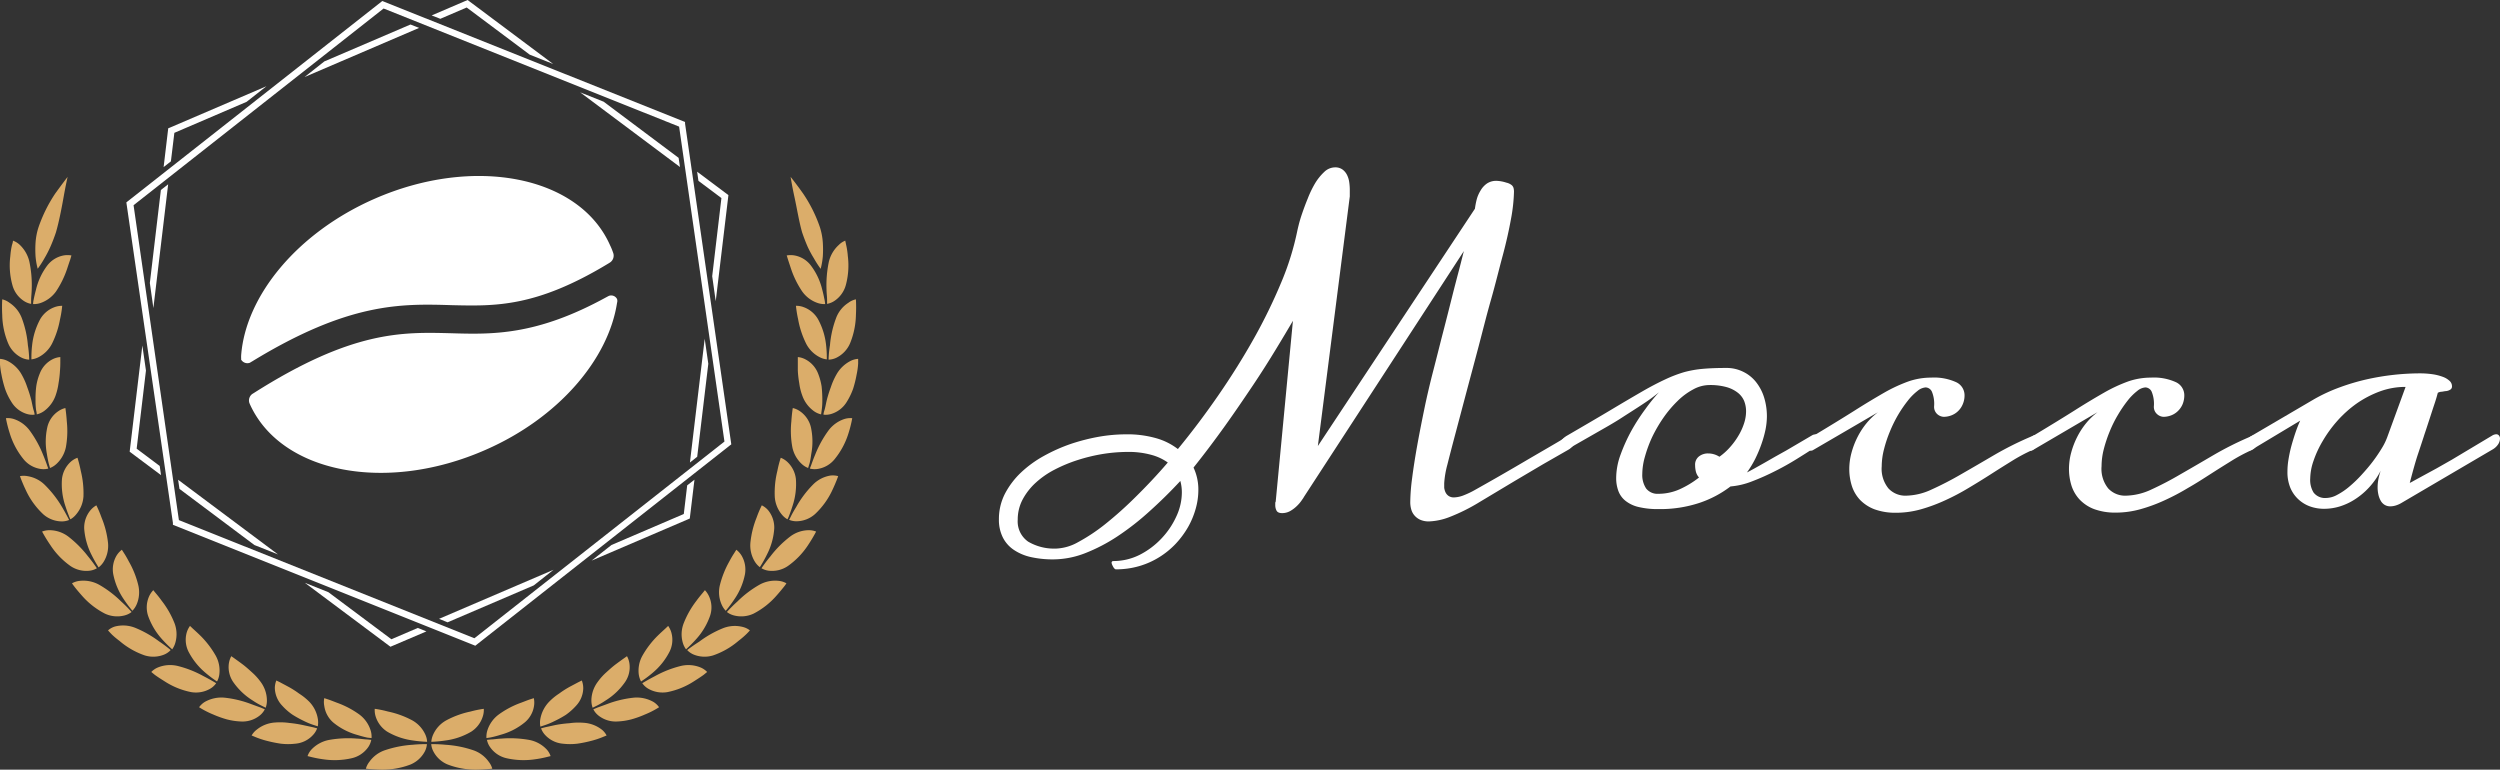 <svg id="Слой_1" data-name="Слой 1" xmlns="http://www.w3.org/2000/svg" viewBox="0 0 346.85 106.78"><rect x="0" y="0" width="346.85" height="106.78" fill="#333333" stroke="none"/><defs><style>.cls-1{fill:#fff;}.cls-2{fill:#dbad6a;}</style></defs><g id="Template"><polygon class="cls-1" points="20.79 39.26 21.28 42.74 23.33 25.57 22.32 26.36 20.79 39.26"/><polygon class="cls-1" points="95.72 64.17 96.73 63.37 98.27 50.47 97.77 47 95.72 64.17"/><polygon class="cls-1" points="83.75 14.11 80.49 12.81 94.34 23.17 94.15 21.9 83.75 14.11"/><polygon class="cls-1" points="45 8.52 42.25 10.69 58.15 3.87 56.95 3.4 45 8.52"/><polygon class="cls-1" points="62.1 86.34 74.05 81.22 76.8 79.05 60.91 85.86 62.1 86.34"/><polygon class="cls-1" points="94.87 71.31 84.84 75.61 82.08 77.78 95.47 72.04 95.7 71.94 96.35 66.55 95.34 67.34 94.87 71.31"/><polygon class="cls-1" points="24.9 67.83 35.3 75.62 38.57 76.92 24.71 66.56 24.9 67.83"/><polygon class="cls-1" points="18.96 62.25 20.25 51.41 19.75 47.94 17.99 62.67 22.34 65.92 22.16 64.65 18.96 62.25"/><polygon class="cls-1" points="54.3 88.69 45.56 82.16 42.3 80.86 53.97 89.58 54.17 89.73 59.16 87.6 57.97 87.12 54.3 88.69"/><polygon class="cls-1" points="64.88 0 59.89 2.14 61.09 2.61 64.75 1.04 73.49 7.58 76.75 8.88 65.09 0.16 64.88 0"/><polygon class="cls-1" points="96.9 25.09 100.09 27.48 98.81 38.32 99.3 41.79 101.06 27.07 96.72 23.82 96.9 25.09"/><polygon class="cls-1" points="23.34 17.8 22.7 23.18 23.71 22.39 24.19 18.43 34.21 14.13 36.97 11.96 23.59 17.7 23.34 17.8"/><path class="cls-1" d="M187.05,350.58l-42-16.78-35.31,27.78-.2.16L116,406.2l0,.27,41.71,16.68.24.1,35.31-27.78.21-.16-6.41-44.47Zm-29.22,71.63-41-16.39-6.29-43.69,34.69-27.29,41,16.39,6.29,43.69Z" transform="translate(-92.01 -333.66)"/><path class="cls-2" d="M201.7,358.2s.19,1.23.53,2.78.65,3.48,1.07,4.93c.24.71.5,1.38.77,2a15.23,15.23,0,0,0,.86,1.59,13.8,13.8,0,0,0,.94,1.46,10.18,10.18,0,0,0,.3-1.75,14.53,14.53,0,0,0,0-1.85,8.94,8.94,0,0,0-.41-2.19,19.54,19.54,0,0,0-2.33-4.66C202.47,359.15,201.7,358.2,201.7,358.2Z" transform="translate(-92.01 -333.66)"/><path class="cls-2" d="M201.16,369.1l.16.52c.1.32.25.76.42,1.28a12.83,12.83,0,0,0,1.57,3.2,4.34,4.34,0,0,0,2.12,1.59,2.92,2.92,0,0,0,1.06.16,4.43,4.43,0,0,0-.08-.58c-.07-.35-.17-.85-.32-1.41a9,9,0,0,0-1.6-3.39,3.66,3.66,0,0,0-2.25-1.37A3.15,3.15,0,0,0,201.16,369.1Z" transform="translate(-92.01 -333.66)"/><path class="cls-2" d="M209.28,367.05l.13.61a10.82,10.82,0,0,1,.23,1.55,10.45,10.45,0,0,1-.28,4,3.86,3.86,0,0,1-1.6,2.21,2.74,2.74,0,0,1-1,.4s0-.23,0-.59-.07-.87-.08-1.45A15.71,15.71,0,0,1,207,370a4.6,4.6,0,0,1,1.39-2.36A2.56,2.56,0,0,1,209.28,367.05Z" transform="translate(-92.01 -333.66)"/><path class="cls-2" d="M202.44,376.09a16.17,16.17,0,0,0,.3,1.86,12.56,12.56,0,0,0,1.12,3.4,4.31,4.31,0,0,0,1.86,1.86,2.83,2.83,0,0,0,1,.31,15.4,15.4,0,0,0-.1-2,9.64,9.64,0,0,0-1.12-3.58,3.81,3.81,0,0,0-2-1.67A2.76,2.76,0,0,0,202.44,376.09Z" transform="translate(-92.01 -333.66)"/><path class="cls-2" d="M210.76,375.19a20.82,20.82,0,0,1,0,2.19,10.88,10.88,0,0,1-.82,3.93,4,4,0,0,1-1.92,2,2.76,2.76,0,0,1-1.05.25s0-.88.19-2a14,14,0,0,1,.84-3.75,4.29,4.29,0,0,1,1.71-2.14A2.6,2.6,0,0,1,210.76,375.19Z" transform="translate(-92.01 -333.66)"/><path class="cls-2" d="M202.7,383.2s0,.2,0,.54,0,.8,0,1.35a14.68,14.68,0,0,0,.2,1.75,8,8,0,0,0,.44,1.76,4.5,4.5,0,0,0,1.59,2.1,2.74,2.74,0,0,0,1,.45l.08-.58a9.41,9.41,0,0,0,.09-1.44,17.53,17.53,0,0,0-.1-1.87,8.47,8.47,0,0,0-.51-1.83,3.73,3.73,0,0,0-1.79-1.94A2.78,2.78,0,0,0,202.7,383.2Z" transform="translate(-92.01 -333.66)"/><path class="cls-2" d="M211.07,383.45s0,.23,0,.63a10,10,0,0,1-.21,1.54,15.79,15.79,0,0,1-.48,1.95,9.4,9.4,0,0,1-.88,1.83,3.81,3.81,0,0,1-2.16,1.69,2.63,2.63,0,0,1-1.08.1s0-.21.12-.57.2-.85.33-1.42a17.09,17.09,0,0,1,.57-1.82,9.53,9.53,0,0,1,.79-1.78,4.64,4.64,0,0,1,2-1.89A2.68,2.68,0,0,1,211.07,383.45Z" transform="translate(-92.01 -333.66)"/><path class="cls-2" d="M202,390.27s-.13.8-.2,1.88a12.63,12.63,0,0,0,.14,3.56,4.38,4.38,0,0,0,1.28,2.3,2.78,2.78,0,0,0,.91.58s.06-.21.17-.55.19-.86.27-1.43a9.25,9.25,0,0,0-.07-3.74,3.76,3.76,0,0,0-1.51-2.16A2.9,2.9,0,0,0,202,390.27Z" transform="translate(-92.01 -333.66)"/><path class="cls-2" d="M210.25,391.68a16.27,16.27,0,0,1-.53,2.12,10.61,10.61,0,0,1-1.9,3.55,3.76,3.76,0,0,1-2.36,1.37,2.67,2.67,0,0,1-1.09-.05l.21-.55c.12-.34.29-.82.52-1.36a15,15,0,0,1,1.85-3.37,4.53,4.53,0,0,1,2.22-1.6A2.77,2.77,0,0,1,210.25,391.68Z" transform="translate(-92.01 -333.66)"/><path class="cls-2" d="M200.33,397.17a16.13,16.13,0,0,0-.47,1.83,12.49,12.49,0,0,0-.36,3.54,4.27,4.27,0,0,0,.95,2.47,2.81,2.81,0,0,0,.81.7,4,4,0,0,0,.24-.53c.13-.34.31-.82.48-1.37a9.51,9.51,0,0,0,.45-3.72,3.84,3.84,0,0,0-1.19-2.35A2.85,2.85,0,0,0,200.33,397.17Z" transform="translate(-92.01 -333.66)"/><path class="cls-2" d="M208.3,399.72s-.31.9-.84,2a10.71,10.71,0,0,1-2.37,3.26,3.91,3.91,0,0,1-2.53,1,2.64,2.64,0,0,1-1.07-.2s.11-.19.27-.52.41-.77.72-1.27a14.34,14.34,0,0,1,2.31-3.08,4.38,4.38,0,0,1,2.42-1.27A2.8,2.8,0,0,1,208.3,399.72Z" transform="translate(-92.01 -333.66)"/><path class="cls-2" d="M197.7,403.77a15.77,15.77,0,0,0-.73,1.73,12.69,12.69,0,0,0-.85,3.47,4.29,4.29,0,0,0,.59,2.57,2.86,2.86,0,0,0,.72.81,16.68,16.68,0,0,0,1-1.78,9.18,9.18,0,0,0,1-3.62,3.8,3.8,0,0,0-.84-2.49A2.81,2.81,0,0,0,197.7,403.77Z" transform="translate(-92.01 -333.66)"/><path class="cls-2" d="M205.24,407.41a21.58,21.58,0,0,1-1.12,1.88,10.73,10.73,0,0,1-2.8,2.9,3.91,3.91,0,0,1-2.66.65,2.68,2.68,0,0,1-1-.34,19.09,19.09,0,0,1,1.23-1.64,14.58,14.58,0,0,1,2.71-2.73,4.35,4.35,0,0,1,2.58-.91A2.78,2.78,0,0,1,205.24,407.41Z" transform="translate(-92.01 -333.66)"/><path class="cls-2" d="M194.17,409.93l-.29.46c-.18.28-.43.68-.68,1.16a13.16,13.16,0,0,0-1.32,3.32,4.19,4.19,0,0,0,.23,2.62,2.93,2.93,0,0,0,.59.91,18,18,0,0,0,1.22-1.63,9.24,9.24,0,0,0,1.45-3.46,3.8,3.8,0,0,0-.48-2.58A3.1,3.1,0,0,0,194.17,409.93Z" transform="translate(-92.01 -333.66)"/><path class="cls-2" d="M201.12,414.59a5.06,5.06,0,0,1-.37.51c-.24.3-.59.73-1,1.19a10.79,10.79,0,0,1-3.16,2.49,4,4,0,0,1-2.73.27,2.68,2.68,0,0,1-1-.48,18,18,0,0,1,1.45-1.45,14.54,14.54,0,0,1,3.06-2.33,4.47,4.47,0,0,1,2.69-.54A2.69,2.69,0,0,1,201.12,414.59Z" transform="translate(-92.01 -333.66)"/><path class="cls-2" d="M189.81,415.54l-.34.42c-.22.26-.52.62-.84,1.06a12.67,12.67,0,0,0-1.76,3.1,4.21,4.21,0,0,0-.15,2.63,2.9,2.9,0,0,0,.47,1,18.86,18.86,0,0,0,1.43-1.44,9.41,9.41,0,0,0,1.91-3.23,3.65,3.65,0,0,0-.12-2.62A3.08,3.08,0,0,0,189.81,415.54Z" transform="translate(-92.01 -333.66)"/><path class="cls-2" d="M196.05,421.12s-.15.18-.43.46-.69.64-1.16,1a10.76,10.76,0,0,1-3.48,2,4,4,0,0,1-2.74-.11,2.62,2.62,0,0,1-.89-.62A19.82,19.82,0,0,1,189,422.7a14.73,14.73,0,0,1,3.34-1.89,4.46,4.46,0,0,1,2.75-.16A2.58,2.58,0,0,1,196.05,421.12Z" transform="translate(-92.01 -333.66)"/><path class="cls-2" d="M184.71,420.5l-.39.37c-.25.23-.6.54-1,.93a12.61,12.61,0,0,0-2.18,2.83,4.26,4.26,0,0,0-.51,2.58,3,3,0,0,0,.32,1,15.5,15.5,0,0,0,1.63-1.22,9.38,9.38,0,0,0,2.33-2.93,3.69,3.69,0,0,0,.25-2.62A3,3,0,0,0,184.71,420.5Z" transform="translate(-92.01 -333.66)"/><path class="cls-2" d="M190.12,426.89l-.49.4c-.31.23-.77.53-1.29.86a10.58,10.58,0,0,1-3.72,1.53,4,4,0,0,1-2.71-.49,2.63,2.63,0,0,1-.79-.74s.75-.46,1.79-1a14.58,14.58,0,0,1,3.58-1.4,4.47,4.47,0,0,1,2.73.22A2.71,2.71,0,0,1,190.12,426.89Z" transform="translate(-92.01 -333.66)"/><path class="cls-2" d="M179,424.7s-.67.46-1.53,1.1c-.43.32-.89.73-1.34,1.14a8.08,8.08,0,0,0-1.21,1.35,4.38,4.38,0,0,0-.86,2.49,3.11,3.11,0,0,0,.17,1.07l.53-.26a10.44,10.44,0,0,0,1.25-.73,9.12,9.12,0,0,0,2.72-2.57,3.62,3.62,0,0,0,.61-2.56A3,3,0,0,0,179,424.7Z" transform="translate(-92.01 -333.66)"/><path class="cls-2" d="M183.45,431.78a11.87,11.87,0,0,1-1.94,1,13.5,13.5,0,0,1-1.89.68,9.06,9.06,0,0,1-2,.3,3.85,3.85,0,0,1-2.61-.85,2.66,2.66,0,0,1-.68-.84l.54-.23,1.37-.5a14.71,14.71,0,0,1,3.74-.89,4.72,4.72,0,0,1,2.68.59A2.66,2.66,0,0,1,183.45,431.78Z" transform="translate(-92.01 -333.66)"/><path class="cls-2" d="M172.73,428.07l-.48.24-1.19.63a12.61,12.61,0,0,0-1.48.95,7.88,7.88,0,0,0-1.4,1.15,4.59,4.59,0,0,0-1.2,2.35,2.93,2.93,0,0,0,0,1.08l.55-.18a9.32,9.32,0,0,0,1.34-.55,15,15,0,0,0,1.64-.9,8.29,8.29,0,0,0,1.42-1.26,3.65,3.65,0,0,0,1-2.45A3,3,0,0,0,172.73,428.07Z" transform="translate(-92.01 -333.66)"/><path class="cls-2" d="M176.17,435.7l-.59.24a11.07,11.07,0,0,1-1.48.49,17.51,17.51,0,0,1-2,.41,8.63,8.63,0,0,1-2,0,3.79,3.79,0,0,1-2.46-1.21,2.58,2.58,0,0,1-.56-.92l.57-.15,1.42-.31A16.52,16.52,0,0,1,171,434a9.15,9.15,0,0,1,2-.06,4.56,4.56,0,0,1,2.57,1A2.67,2.67,0,0,1,176.17,435.7Z" transform="translate(-92.01 -333.66)"/><path class="cls-2" d="M166.07,430.52l-.52.17c-.32.1-.75.28-1.26.47a12.37,12.37,0,0,0-3.14,1.67,4.41,4.41,0,0,0-1.52,2.16,3,3,0,0,0-.13,1.07l.58-.09a14.36,14.36,0,0,0,1.4-.37,9,9,0,0,0,3.33-1.71,3.66,3.66,0,0,0,1.29-2.29A2.91,2.91,0,0,0,166.07,430.52Z" transform="translate(-92.01 -333.66)"/><path class="cls-2" d="M168.4,438.56l-.61.15a14.65,14.65,0,0,1-1.53.29,10.73,10.73,0,0,1-4-.15,3.79,3.79,0,0,1-2.26-1.54,2.6,2.6,0,0,1-.43-1l.58-.06c.37,0,.87-.1,1.46-.12a15.12,15.12,0,0,1,3.84.19,4.46,4.46,0,0,1,2.4,1.31A2.57,2.57,0,0,1,168.4,438.56Z" transform="translate(-92.01 -333.66)"/><path class="cls-2" d="M159.13,432a15,15,0,0,0-1.85.38,12.43,12.43,0,0,0-3.35,1.22,4.2,4.2,0,0,0-1.8,1.93,3,3,0,0,0-.28,1.05,18,18,0,0,0,2-.19,9.39,9.39,0,0,0,3.54-1.22,3.87,3.87,0,0,0,1.6-2.1A2.86,2.86,0,0,0,159.13,432Z" transform="translate(-92.01 -333.66)"/><path class="cls-2" d="M160.31,440.31s-.94.11-2.18.13a10.75,10.75,0,0,1-4-.71,3.9,3.9,0,0,1-2-1.83,2.6,2.6,0,0,1-.29-1,19.35,19.35,0,0,1,2,.09,14.88,14.88,0,0,1,3.78.74,4.35,4.35,0,0,1,2.2,1.62A2.75,2.75,0,0,1,160.31,440.31Z" transform="translate(-92.01 -333.66)"/><path class="cls-2" d="M101.39,358.2s-.77,1-1.71,2.3a20.14,20.14,0,0,0-2.32,4.67,8.82,8.82,0,0,0-.42,2.18,14.53,14.53,0,0,0,0,1.85,9.93,9.93,0,0,0,.3,1.75,13.8,13.8,0,0,0,.94-1.46A15.23,15.23,0,0,0,99,367.9c.27-.61.53-1.28.77-2,.42-1.44.79-3.35,1.07-4.93S101.39,358.2,101.39,358.2Z" transform="translate(-92.01 -333.66)"/><path class="cls-2" d="M93.81,367.05s0,.23-.14.61a10.6,10.6,0,0,0-.23,1.55,10.26,10.26,0,0,0,.29,4,3.78,3.78,0,0,0,1.6,2.21,2.67,2.67,0,0,0,1,.4s0-.23,0-.59.07-.87.08-1.45a15.71,15.71,0,0,0-.33-3.84,4.67,4.67,0,0,0-1.38-2.36A2.65,2.65,0,0,0,93.81,367.05Z" transform="translate(-92.01 -333.66)"/><path class="cls-2" d="M101.92,369.1l-.15.52c-.11.32-.26.76-.43,1.28a13.15,13.15,0,0,1-1.56,3.2,4.43,4.43,0,0,1-2.12,1.59,2.92,2.92,0,0,1-1.06.16,3.37,3.37,0,0,1,.07-.58c.07-.35.18-.85.33-1.41a9,9,0,0,1,1.59-3.39,3.72,3.72,0,0,1,2.25-1.37A3.15,3.15,0,0,1,101.92,369.1Z" transform="translate(-92.01 -333.66)"/><path class="cls-2" d="M92.32,375.19a20.82,20.82,0,0,0,0,2.19,10.69,10.69,0,0,0,.83,3.93,3.93,3.93,0,0,0,1.91,2,2.76,2.76,0,0,0,1,.25s0-.88-.18-2a14,14,0,0,0-.84-3.75,4.4,4.4,0,0,0-1.71-2.14A2.67,2.67,0,0,0,92.32,375.19Z" transform="translate(-92.01 -333.66)"/><path class="cls-2" d="M100.64,376.09a13.88,13.88,0,0,1-.3,1.86,12.56,12.56,0,0,1-1.12,3.4,4.35,4.35,0,0,1-1.85,1.86,2.9,2.9,0,0,1-1,.31,15.4,15.4,0,0,1,.1-2,9.83,9.83,0,0,1,1.12-3.58,3.81,3.81,0,0,1,2-1.67A3,3,0,0,1,100.64,376.09Z" transform="translate(-92.01 -333.66)"/><path class="cls-2" d="M92,383.45s0,.23,0,.63a11.48,11.48,0,0,0,.21,1.54,15.89,15.89,0,0,0,.49,1.95,8.38,8.38,0,0,0,.88,1.83,3.76,3.76,0,0,0,2.15,1.69,2.63,2.63,0,0,0,1.08.1s0-.21-.12-.57-.2-.85-.33-1.42a17.09,17.09,0,0,0-.57-1.82,9.53,9.53,0,0,0-.79-1.78,4.63,4.63,0,0,0-2-1.89A2.7,2.7,0,0,0,92,383.45Z" transform="translate(-92.01 -333.66)"/><path class="cls-2" d="M100.38,383.2s0,.2,0,.54,0,.8-.05,1.35a14.68,14.68,0,0,1-.2,1.75,8.54,8.54,0,0,1-.43,1.76,4.57,4.57,0,0,1-1.59,2.1,2.82,2.82,0,0,1-1,.45s0-.22-.09-.58a9.59,9.59,0,0,1-.08-1.44,13.5,13.5,0,0,1,.1-1.87,7.47,7.47,0,0,1,.51-1.83,3.68,3.68,0,0,1,1.78-1.94A2.83,2.83,0,0,1,100.38,383.2Z" transform="translate(-92.01 -333.66)"/><path class="cls-2" d="M92.83,391.68a17.52,17.52,0,0,0,.54,2.12,10.58,10.58,0,0,0,1.89,3.55,3.78,3.78,0,0,0,2.37,1.37,2.63,2.63,0,0,0,1.08-.05s-.08-.2-.2-.55-.3-.82-.52-1.36a15.09,15.09,0,0,0-1.86-3.37,4.49,4.49,0,0,0-2.22-1.6A2.76,2.76,0,0,0,92.83,391.68Z" transform="translate(-92.01 -333.66)"/><path class="cls-2" d="M101.08,390.27s.13.8.2,1.88a12.62,12.62,0,0,1-.13,3.56,4.38,4.38,0,0,1-1.29,2.3,2.78,2.78,0,0,1-.91.58l-.16-.55c-.09-.36-.19-.86-.28-1.43a9.25,9.25,0,0,1,.08-3.74,3.68,3.68,0,0,1,1.51-2.16A2.9,2.9,0,0,1,101.08,390.27Z" transform="translate(-92.01 -333.66)"/><path class="cls-2" d="M94.78,399.72s.31.9.84,2A10.71,10.71,0,0,0,98,405a3.93,3.93,0,0,0,2.53,1,2.64,2.64,0,0,0,1.07-.2l-.27-.52c-.17-.32-.41-.77-.71-1.27A15,15,0,0,0,98.29,401a4.38,4.38,0,0,0-2.42-1.27A2.83,2.83,0,0,0,94.78,399.72Z" transform="translate(-92.01 -333.66)"/><path class="cls-2" d="M102.76,397.17a17.71,17.71,0,0,1,.46,1.83,12.87,12.87,0,0,1,.37,3.54,4.27,4.27,0,0,1-1,2.47,2.81,2.81,0,0,1-.81.7,3.45,3.45,0,0,1-.23-.53c-.14-.34-.31-.82-.49-1.37a9.51,9.51,0,0,1-.45-3.72,3.79,3.79,0,0,1,1.2-2.35A2.85,2.85,0,0,1,102.76,397.17Z" transform="translate(-92.01 -333.66)"/><path class="cls-2" d="M97.85,407.41A21.58,21.58,0,0,0,99,409.29a10.69,10.69,0,0,0,2.79,2.9,3.92,3.92,0,0,0,2.66.65,2.59,2.59,0,0,0,1-.34,20.15,20.15,0,0,0-1.22-1.64,15.21,15.21,0,0,0-2.71-2.73,4.37,4.37,0,0,0-2.59-.91A2.76,2.76,0,0,0,97.85,407.41Z" transform="translate(-92.01 -333.66)"/><path class="cls-2" d="M105.38,403.77a15.77,15.77,0,0,1,.73,1.73A12.69,12.69,0,0,1,107,409a4.22,4.22,0,0,1-.59,2.57,2.86,2.86,0,0,1-.72.81,19.14,19.14,0,0,1-1-1.78,9.53,9.53,0,0,1-1-3.62,3.8,3.8,0,0,1,.84-2.49A3,3,0,0,1,105.38,403.77Z" transform="translate(-92.01 -333.66)"/><path class="cls-2" d="M102,414.59s.13.2.37.51.59.73,1,1.19a10.7,10.7,0,0,0,3.17,2.49,4,4,0,0,0,2.73.27,2.68,2.68,0,0,0,1-.48,18.83,18.83,0,0,0-1.44-1.45,14.8,14.8,0,0,0-3.06-2.33,4.51,4.51,0,0,0-2.7-.54A2.69,2.69,0,0,0,102,414.59Z" transform="translate(-92.01 -333.66)"/><path class="cls-2" d="M108.92,409.93s.1.17.29.46.42.68.67,1.16a12.45,12.45,0,0,1,1.32,3.32,4.27,4.27,0,0,1-.22,2.62,3.05,3.05,0,0,1-.6.91,18,18,0,0,1-1.22-1.63,9.39,9.39,0,0,1-1.44-3.46,3.75,3.75,0,0,1,.47-2.58A3,3,0,0,1,108.92,409.93Z" transform="translate(-92.01 -333.66)"/><path class="cls-2" d="M107,421.12s.15.18.42.46.69.64,1.17,1a10.71,10.71,0,0,0,3.47,2,4,4,0,0,0,2.74-.11,2.62,2.62,0,0,0,.89-.62,18.53,18.53,0,0,0-1.63-1.22,14.8,14.8,0,0,0-3.35-1.89,4.5,4.5,0,0,0-2.74-.16A2.48,2.48,0,0,0,107,421.12Z" transform="translate(-92.01 -333.66)"/><path class="cls-2" d="M113.28,415.54s.12.16.34.42.52.62.83,1.06a12.38,12.38,0,0,1,1.77,3.1,4.27,4.27,0,0,1,.14,2.63,3,3,0,0,1-.46,1,17.83,17.83,0,0,1-1.44-1.44,9.57,9.57,0,0,1-1.91-3.23,3.76,3.76,0,0,1,.12-2.62A3,3,0,0,1,113.28,415.54Z" transform="translate(-92.01 -333.66)"/><path class="cls-2" d="M113,426.89l.49.4c.31.23.77.53,1.3.86a10.5,10.5,0,0,0,3.72,1.53,3.94,3.94,0,0,0,2.7-.49,2.63,2.63,0,0,0,.79-.74s-.74-.46-1.79-1a14.66,14.66,0,0,0-3.57-1.4,4.49,4.49,0,0,0-2.74.22A2.71,2.71,0,0,0,113,426.89Z" transform="translate(-92.01 -333.66)"/><path class="cls-2" d="M118.37,420.5l.39.37c.25.23.6.54,1,.93a12.9,12.9,0,0,1,2.18,2.83,4.24,4.24,0,0,1,.5,2.58,2.78,2.78,0,0,1-.32,1,16.1,16.1,0,0,1-1.62-1.22,9.56,9.56,0,0,1-2.34-2.93,3.69,3.69,0,0,1-.25-2.62A3,3,0,0,1,118.37,420.5Z" transform="translate(-92.01 -333.66)"/><path class="cls-2" d="M119.63,431.78a12.43,12.43,0,0,0,1.94,1,14,14,0,0,0,1.89.68,9.15,9.15,0,0,0,2,.3,3.83,3.83,0,0,0,2.61-.85,2.66,2.66,0,0,0,.68-.84l-.54-.23-1.37-.5a14.73,14.73,0,0,0-3.73-.89,4.68,4.68,0,0,0-2.68.59A2.79,2.79,0,0,0,119.63,431.78Z" transform="translate(-92.01 -333.66)"/><path class="cls-2" d="M124.1,424.7s.67.46,1.53,1.1c.43.32.89.73,1.34,1.14a8.14,8.14,0,0,1,1.22,1.35,4.36,4.36,0,0,1,.85,2.49,2.84,2.84,0,0,1-.17,1.07l-.52-.26a10.44,10.44,0,0,1-1.26-.73,9.24,9.24,0,0,1-2.72-2.57,3.67,3.67,0,0,1-.61-2.56A3,3,0,0,1,124.1,424.7Z" transform="translate(-92.01 -333.66)"/><path class="cls-2" d="M126.92,435.7l.58.24a11.58,11.58,0,0,0,1.48.49,18,18,0,0,0,2,.41,8.63,8.63,0,0,0,2,0,3.74,3.74,0,0,0,2.46-1.21,2.72,2.72,0,0,0,.57-.92l-.57-.15-1.43-.31a16.52,16.52,0,0,0-1.88-.29,9.13,9.13,0,0,0-1.95-.06,4.49,4.49,0,0,0-2.56,1A2.67,2.67,0,0,0,126.92,435.7Z" transform="translate(-92.01 -333.66)"/><path class="cls-2" d="M130.35,428.07l.49.24,1.18.63a12.7,12.7,0,0,1,1.49.95A8.18,8.18,0,0,1,134.9,431a4.44,4.44,0,0,1,1.2,2.35,3.1,3.1,0,0,1,0,1.08l-.56-.18a9.32,9.32,0,0,1-1.34-.55,14.84,14.84,0,0,1-1.63-.9,8,8,0,0,1-1.43-1.26,3.68,3.68,0,0,1-1-2.45A2.86,2.86,0,0,1,130.35,428.07Z" transform="translate(-92.01 -333.66)"/><path class="cls-2" d="M134.68,438.56l.61.15a15.45,15.45,0,0,0,1.54.29,10.68,10.68,0,0,0,4-.15,3.82,3.82,0,0,0,2.27-1.54,2.67,2.67,0,0,0,.42-1l-.58-.06c-.36,0-.87-.1-1.45-.12a15.12,15.12,0,0,0-3.84.19,4.54,4.54,0,0,0-2.41,1.31A2.57,2.57,0,0,0,134.68,438.56Z" transform="translate(-92.01 -333.66)"/><path class="cls-2" d="M137,430.52l.51.17c.32.1.76.28,1.26.47a12.43,12.43,0,0,1,3.15,1.67,4.38,4.38,0,0,1,1.51,2.16,3,3,0,0,1,.13,1.07L143,436c-.35-.07-.85-.2-1.4-.37a9,9,0,0,1-3.33-1.71A3.71,3.71,0,0,1,137,431.6,2.76,2.76,0,0,1,137,430.52Z" transform="translate(-92.01 -333.66)"/><path class="cls-2" d="M142.77,440.31s.94.11,2.19.13a10.79,10.79,0,0,0,4-.71,4,4,0,0,0,2-1.83,2.68,2.68,0,0,0,.28-1,19.35,19.35,0,0,0-2,.09,15,15,0,0,0-3.78.74,4.35,4.35,0,0,0-2.2,1.62A2.75,2.75,0,0,0,142.77,440.31Z" transform="translate(-92.01 -333.66)"/><path class="cls-2" d="M144,432a15.38,15.38,0,0,1,1.85.38,12.55,12.55,0,0,1,3.35,1.22,4.26,4.26,0,0,1,1.8,1.93,2.82,2.82,0,0,1,.27,1.05,18,18,0,0,1-2-.19,9.51,9.51,0,0,1-3.54-1.22,3.87,3.87,0,0,1-1.6-2.1A3,3,0,0,1,144,432Z" transform="translate(-92.01 -333.66)"/><path class="cls-1" d="M154.74,376c6,.14,11.64.29,21.64-5.76a.35.35,0,0,0,.08-.05l.18-.11a1.14,1.14,0,0,0,.43-1.37c-.12-.35-.26-.7-.41-1-4.24-9.64-18.9-12.53-32.73-6.45-10.74,4.73-17.82,13.47-18.46,21.67a4.36,4.36,0,0,0,0,.51.27.27,0,0,0,0,.12,1,1,0,0,0,1.23.42,2.26,2.26,0,0,1,.26-.16C140.42,375.59,147.68,375.78,154.74,376Z" transform="translate(-92.01 -333.66)"/><path class="cls-1" d="M177.62,375.67a.85.85,0,0,0,0-.52.91.91,0,0,0-1.16-.43l-.32.17c-9.73,5.34-15.78,5.18-21.68,5-6.7-.17-13.6-.34-27.16,8.25l-.29.18s0,0,0,0a1.12,1.12,0,0,0-.4,1.25l.07.17c4.31,9.55,18.9,12.4,32.68,6.34C169.52,391.64,176.42,383.5,177.62,375.67Z" transform="translate(-92.01 -333.66)"/></g><path class="cls-1" d="M309.58,394.13a1.21,1.21,0,0,1,.52-.13.48.48,0,0,1,.4.17.64.64,0,0,1,.14.42,1.44,1.44,0,0,1-.26.74,2.31,2.31,0,0,1-.8.74l-3.49,2-3.91,2.31-4.92,2.95a25.91,25.91,0,0,1-4.16,2.07,8.66,8.66,0,0,1-2.8.6,2.88,2.88,0,0,1-1.25-.23,2.31,2.31,0,0,1-.8-.6,2.15,2.15,0,0,1-.45-.86,3.62,3.62,0,0,1-.13-1,27.39,27.39,0,0,1,.26-3.32c.17-1.33.4-2.82.69-4.44s.63-3.34,1-5.14.8-3.62,1.27-5.43.91-3.6,1.36-5.33.85-3.33,1.22-4.8.71-2.76,1-3.86.49-1.94.64-2.5l-22.19,34.11a2.6,2.6,0,0,1-.24.37,4.89,4.89,0,0,1-.63.78,4.59,4.59,0,0,1-.95.76,2.29,2.29,0,0,1-1.2.34c-.41,0-.67-.12-.79-.36a1.62,1.62,0,0,1-.17-.73c0-.09,0-.19,0-.3a.36.36,0,0,1,.06-.2l2.39-25.09c-.65,1.11-1.44,2.44-2.39,4s-2,3.23-3.19,5-2.47,3.66-3.86,5.6-2.84,3.87-4.35,5.76a7.19,7.19,0,0,1,.67,3.09,9.53,9.53,0,0,1-.37,2.62,11.28,11.28,0,0,1-1.06,2.55,12.54,12.54,0,0,1-1.71,2.31,11.44,11.44,0,0,1-2.28,1.86,11.11,11.11,0,0,1-2.78,1.24,11.4,11.4,0,0,1-3.25.45.28.28,0,0,1-.18-.1.76.76,0,0,1-.18-.24,2.39,2.39,0,0,1-.16-.32.93.93,0,0,1-.07-.29.22.22,0,0,1,.06-.12.19.19,0,0,1,.15-.08,8.12,8.12,0,0,0,3.72-.88,11,11,0,0,0,3-2.26,11.13,11.13,0,0,0,2.06-3.06,7.92,7.92,0,0,0,.76-3.31,6,6,0,0,0-.21-1.6q-2.08,2.24-4.29,4.22a36.8,36.8,0,0,1-4.43,3.46,23.83,23.83,0,0,1-4.49,2.34,12.34,12.34,0,0,1-4.42.86,14,14,0,0,1-3.1-.32,6.9,6.9,0,0,1-2.37-1,4.55,4.55,0,0,1-1.53-1.73,5.44,5.44,0,0,1-.54-2.51,7.69,7.69,0,0,1,.83-3.54,11.22,11.22,0,0,1,2.2-2.92,15.49,15.49,0,0,1,3.18-2.32,23.44,23.44,0,0,1,3.76-1.68,27.23,27.23,0,0,1,3.92-1,22.2,22.2,0,0,1,3.67-.33,14.54,14.54,0,0,1,4.27.54,8.94,8.94,0,0,1,3,1.5q2.91-3.54,5.61-7.45t4.93-7.88a74.11,74.11,0,0,0,3.8-7.79,38,38,0,0,0,2.24-7.21s.06-.27.17-.72.27-1,.49-1.64.48-1.35.79-2.1a14.24,14.24,0,0,1,1-2.07,7.38,7.38,0,0,1,1.27-1.58,2.19,2.19,0,0,1,1.49-.64,1.7,1.7,0,0,1,1.05.3,2.1,2.1,0,0,1,.62.74,3.28,3.28,0,0,1,.31,1,7.63,7.63,0,0,1,.08,1c0,.19,0,.37,0,.54s0,.32,0,.45l-4.43,34.63,21.79-32.92a11.48,11.48,0,0,1,.24-1.26,4.55,4.55,0,0,1,.53-1.24,3,3,0,0,1,.9-1,2.31,2.31,0,0,1,1.35-.37A4.87,4.87,0,0,1,301,359a1.81,1.81,0,0,1,.71.32.81.81,0,0,1,.29.43,2.12,2.12,0,0,1,.06.49,23.34,23.34,0,0,1-.41,3.77c-.28,1.55-.66,3.28-1.17,5.17s-1,3.93-1.62,6.1-1.15,4.33-1.72,6.49-1.14,4.27-1.69,6.34l-1.5,5.66c-.45,1.69-.83,3.15-1.13,4.35a12.78,12.78,0,0,0-.44,2.58c0,.18,0,.39,0,.62a2.08,2.08,0,0,0,.18.64,1.27,1.27,0,0,0,.42.5,1.29,1.29,0,0,0,.78.21,4,4,0,0,0,1.19-.24,11.78,11.78,0,0,0,1.79-.85c2.43-1.36,4.72-2.68,6.86-3.94S307.75,395.24,309.58,394.13Zm-71,15.64a6.74,6.74,0,0,0,3-.89,25.31,25.31,0,0,0,3.74-2.48,52.31,52.31,0,0,0,4.24-3.79c1.48-1.46,3-3.06,4.47-4.78a7.07,7.07,0,0,0-2.31-1.07,11.85,11.85,0,0,0-3.29-.4,22.34,22.34,0,0,0-3.39.28,24.2,24.2,0,0,0-3.46.83,20.35,20.35,0,0,0-3.22,1.33,12.06,12.06,0,0,0-2.65,1.83,8.72,8.72,0,0,0-1.82,2.33,5.93,5.93,0,0,0-.68,2.79,3.42,3.42,0,0,0,1.45,3.06A7.12,7.12,0,0,0,238.54,409.77Z" transform="translate(-92.01 -333.66)"/><path class="cls-1" d="M331.48,384.71a5.17,5.17,0,0,1,2.4.54,5.1,5.1,0,0,1,1.78,1.44,6.59,6.59,0,0,1,1.11,2.14,8.92,8.92,0,0,1,.38,2.62,10,10,0,0,1-.19,1.8,15.38,15.38,0,0,1-.56,2,18.24,18.24,0,0,1-.87,2.07,14,14,0,0,1-1.15,1.89c.3-.15.66-.35,1.08-.58l1.35-.76,1.5-.86,1.54-.86,3.63-2.13a.93.93,0,0,1,.44-.09.49.49,0,0,1,.54.56,1.89,1.89,0,0,1-1,1.47c-.56.38-1.3.84-2.2,1.4s-1.89,1.12-2.95,1.65a32.72,32.72,0,0,1-3.21,1.43,10.54,10.54,0,0,1-3,.71,14.89,14.89,0,0,1-4.28,2.27,17.26,17.26,0,0,1-5.75.87,11.25,11.25,0,0,1-2.73-.29,4.59,4.59,0,0,1-1.79-.84,3.16,3.16,0,0,1-1-1.36,5.11,5.11,0,0,1-.31-1.86,9.5,9.5,0,0,1,.61-3.21,23.54,23.54,0,0,1,1.51-3.33,27.41,27.41,0,0,1,1.94-3,24.25,24.25,0,0,1,1.87-2.31,23.21,23.21,0,0,1-2.12,1.56c-.91.61-1.95,1.26-3.09,2s-2.37,1.42-3.66,2.16L309.47,396a1.34,1.34,0,0,1-.52.12.59.59,0,0,1-.63-.63,1.16,1.16,0,0,1,.27-.69,3.11,3.11,0,0,1,.88-.73c2.37-1.38,4.4-2.56,6.07-3.56s3.12-1.85,4.33-2.55,2.29-1.25,3.19-1.67a18.46,18.46,0,0,1,2.61-1,14.78,14.78,0,0,1,2.62-.46C329.19,384.75,330.26,384.71,331.48,384.71Zm-9.38,17.46a7.25,7.25,0,0,0,2.88-.6,12.83,12.83,0,0,0,2.75-1.66,2,2,0,0,1-.43-.8,3.91,3.91,0,0,1-.11-.91,1.43,1.43,0,0,1,.54-1.22,2,2,0,0,1,1.28-.41,2.88,2.88,0,0,1,1.55.46,8.48,8.48,0,0,0,1.43-1.28,9.92,9.92,0,0,0,1.18-1.59,8.17,8.17,0,0,0,.8-1.73,5.37,5.37,0,0,0,.29-1.73,3.89,3.89,0,0,0-.26-1.39,2.84,2.84,0,0,0-.87-1.15,4.53,4.53,0,0,0-1.57-.79,8.5,8.5,0,0,0-2.36-.29,4.73,4.73,0,0,0-2.28.61,9.27,9.27,0,0,0-2.18,1.62,15.85,15.85,0,0,0-1.95,2.31,19.64,19.64,0,0,0-1.56,2.68,17.8,17.8,0,0,0-1,2.71,9,9,0,0,0-.37,2.43,3.36,3.36,0,0,0,.54,2A2,2,0,0,0,322.1,402.17Z" transform="translate(-92.01 -333.66)"/><path class="cls-1" d="M343.58,396.09a.57.57,0,0,1-.31.1.43.43,0,0,1-.37-.21.88.88,0,0,1-.14-.52,1.44,1.44,0,0,1,.19-.69,1.52,1.52,0,0,1,.63-.63q3.33-2,5.68-3.48c1.57-1,3-1.85,4.18-2.53a21.37,21.37,0,0,1,3.34-1.55,9.56,9.56,0,0,1,3.15-.53,7.4,7.4,0,0,1,3.49.64,2,2,0,0,1,1.15,1.77,3.06,3.06,0,0,1-.25,1.29,2.81,2.81,0,0,1-.65.95,2.68,2.68,0,0,1-.93.59,3,3,0,0,1-1.06.2,1.46,1.46,0,0,1-.88-.36,1.36,1.36,0,0,1-.45-1.13,4.44,4.44,0,0,0-.31-2,1,1,0,0,0-.86-.59,2,2,0,0,0-1.15.5,7.55,7.55,0,0,0-1.32,1.33,17.42,17.42,0,0,0-1.34,1.95,18,18,0,0,0-1.15,2.33,17.31,17.31,0,0,0-.82,2.46,9.68,9.68,0,0,0-.32,2.37,4.31,4.31,0,0,0,.94,3.08,3.19,3.19,0,0,0,2.4,1,8.67,8.67,0,0,0,3.57-.85,45.23,45.23,0,0,0,4.05-2.09q2.18-1.25,4.63-2.69a45.92,45.92,0,0,1,5.3-2.64,1,1,0,0,1,.47-.14c.33,0,.49.19.49.58a2,2,0,0,1-.22.79,1.6,1.6,0,0,1-.74.71,23.84,23.84,0,0,0-2.79,1.49c-.95.59-1.93,1.2-2.94,1.85s-2.05,1.29-3.11,1.92a31.42,31.42,0,0,1-3.24,1.71,22.87,22.87,0,0,1-3.37,1.25,12.75,12.75,0,0,1-3.47.48,8.42,8.42,0,0,1-3-.49,5.54,5.54,0,0,1-2-1.32,5.13,5.13,0,0,1-1.12-1.93,7.79,7.79,0,0,1-.35-2.34,8.71,8.71,0,0,1,.3-2.22,11.26,11.26,0,0,1,.83-2.18,10.41,10.41,0,0,1,1.26-1.94,9.39,9.39,0,0,1,1.58-1.52Z" transform="translate(-92.01 -333.66)"/><path class="cls-1" d="M374.07,396.09a.56.56,0,0,1-.3.1.43.43,0,0,1-.38-.21,1,1,0,0,1-.14-.52,1.44,1.44,0,0,1,.19-.69,1.52,1.52,0,0,1,.63-.63q3.33-2,5.68-3.48c1.57-1,3-1.85,4.19-2.53a21.3,21.3,0,0,1,3.33-1.55,9.56,9.56,0,0,1,3.15-.53,7.37,7.37,0,0,1,3.49.64,2,2,0,0,1,1.15,1.77,3.23,3.23,0,0,1-.24,1.29,2.84,2.84,0,0,1-.66.95,2.68,2.68,0,0,1-.93.59,3,3,0,0,1-1.06.2,1.41,1.41,0,0,1-.87-.36,1.34,1.34,0,0,1-.46-1.13,4.44,4.44,0,0,0-.31-2,1,1,0,0,0-.86-.59,2,2,0,0,0-1.15.5,7.55,7.55,0,0,0-1.32,1.33,17.4,17.4,0,0,0-1.33,1.95,16.86,16.86,0,0,0-1.16,2.33,18.67,18.67,0,0,0-.82,2.46,9.65,9.65,0,0,0-.31,2.37,4.31,4.31,0,0,0,.93,3.08,3.19,3.19,0,0,0,2.4,1,8.67,8.67,0,0,0,3.57-.85,43.92,43.92,0,0,0,4-2.09q2.18-1.25,4.63-2.69a45.92,45.92,0,0,1,5.3-2.64,1,1,0,0,1,.47-.14c.33,0,.49.19.49.58a1.86,1.86,0,0,1-.22.79,1.6,1.6,0,0,1-.74.71,23.84,23.84,0,0,0-2.79,1.49c-.95.59-1.93,1.2-2.94,1.85s-2,1.29-3.11,1.92a31.42,31.42,0,0,1-3.24,1.71A22.06,22.06,0,0,1,389,404.3a12.73,12.73,0,0,1-3.46.48,8.44,8.44,0,0,1-3-.49,5.42,5.42,0,0,1-2-1.32,5.15,5.15,0,0,1-1.13-1.93,7.79,7.79,0,0,1-.35-2.34,8.71,8.71,0,0,1,.3-2.22,11.26,11.26,0,0,1,.83-2.18,10.41,10.41,0,0,1,1.26-1.94,9.39,9.39,0,0,1,1.58-1.52Z" transform="translate(-92.01 -333.66)"/><path class="cls-1" d="M404.41,396.06a.66.66,0,0,1-.31.1.39.39,0,0,1-.35-.2,1,1,0,0,1-.12-.51,1.75,1.75,0,0,1,.17-.7,1.36,1.36,0,0,1,.61-.63l8.7-5.1a23.15,23.15,0,0,1,3.49-1.61,30.09,30.09,0,0,1,3.77-1.12,34.31,34.31,0,0,1,7.34-.83,12.46,12.46,0,0,1,1.78.12,6.93,6.93,0,0,1,1.43.36,2.72,2.72,0,0,1,.94.56,1,1,0,0,1,.34.75.5.5,0,0,1-.24.47,1.5,1.5,0,0,1-.55.2c-.21,0-.43.07-.65.09a1.15,1.15,0,0,0-.53.15c-.1.39-.24.89-.45,1.51s-.41,1.25-.62,1.89l-.57,1.74c-.17.51-.27.8-.29.88-.21.64-.48,1.47-.82,2.48s-.71,2.36-1.14,4a5.07,5.07,0,0,0,.53-.28l1.32-.72,1.84-1,2.13-1.21,5.6-3.35a1.16,1.16,0,0,1,.57-.19.46.46,0,0,1,.39.18.65.65,0,0,1,.14.44,1.54,1.54,0,0,1-.25.76,2.3,2.3,0,0,1-.85.77l-12.49,7.33a3.67,3.67,0,0,1-.87.4,2.64,2.64,0,0,1-.74.12,1.5,1.5,0,0,1-.81-.21,1.56,1.56,0,0,1-.54-.57,3.12,3.12,0,0,1-.32-.84,4.57,4.57,0,0,1-.11-1,6,6,0,0,1,.12-1.19,8.71,8.71,0,0,1,.31-1.14,10.16,10.16,0,0,1-1.6,2.31,9.94,9.94,0,0,1-1.95,1.65,8.48,8.48,0,0,1-2.12,1,7.38,7.38,0,0,1-2.14.33,5.76,5.76,0,0,1-2-.33,4.71,4.71,0,0,1-1.63-1,4.57,4.57,0,0,1-1.1-1.59,5.67,5.67,0,0,1-.4-2.22,10.36,10.36,0,0,1,.14-1.68,19.16,19.16,0,0,1,.4-1.88q.26-.94.57-1.86c.21-.61.43-1.17.66-1.67Zm21.35-8.72a10.25,10.25,0,0,0-3.61.64,14.35,14.35,0,0,0-3.2,1.68,15.94,15.94,0,0,0-2.66,2.39,17.51,17.51,0,0,0-2,2.75,14.5,14.5,0,0,0-1.3,2.79,7.8,7.8,0,0,0-.46,2.47A3.31,3.31,0,0,0,413,402a2,2,0,0,0,1.73.75,3.31,3.31,0,0,0,1.55-.44,9.18,9.18,0,0,0,1.7-1.16,17.11,17.11,0,0,0,1.69-1.63c.56-.61,1.08-1.22,1.55-1.84a21.94,21.94,0,0,0,1.24-1.83,8.37,8.37,0,0,0,.76-1.55Z" transform="translate(-92.01 -333.66)"/></svg>